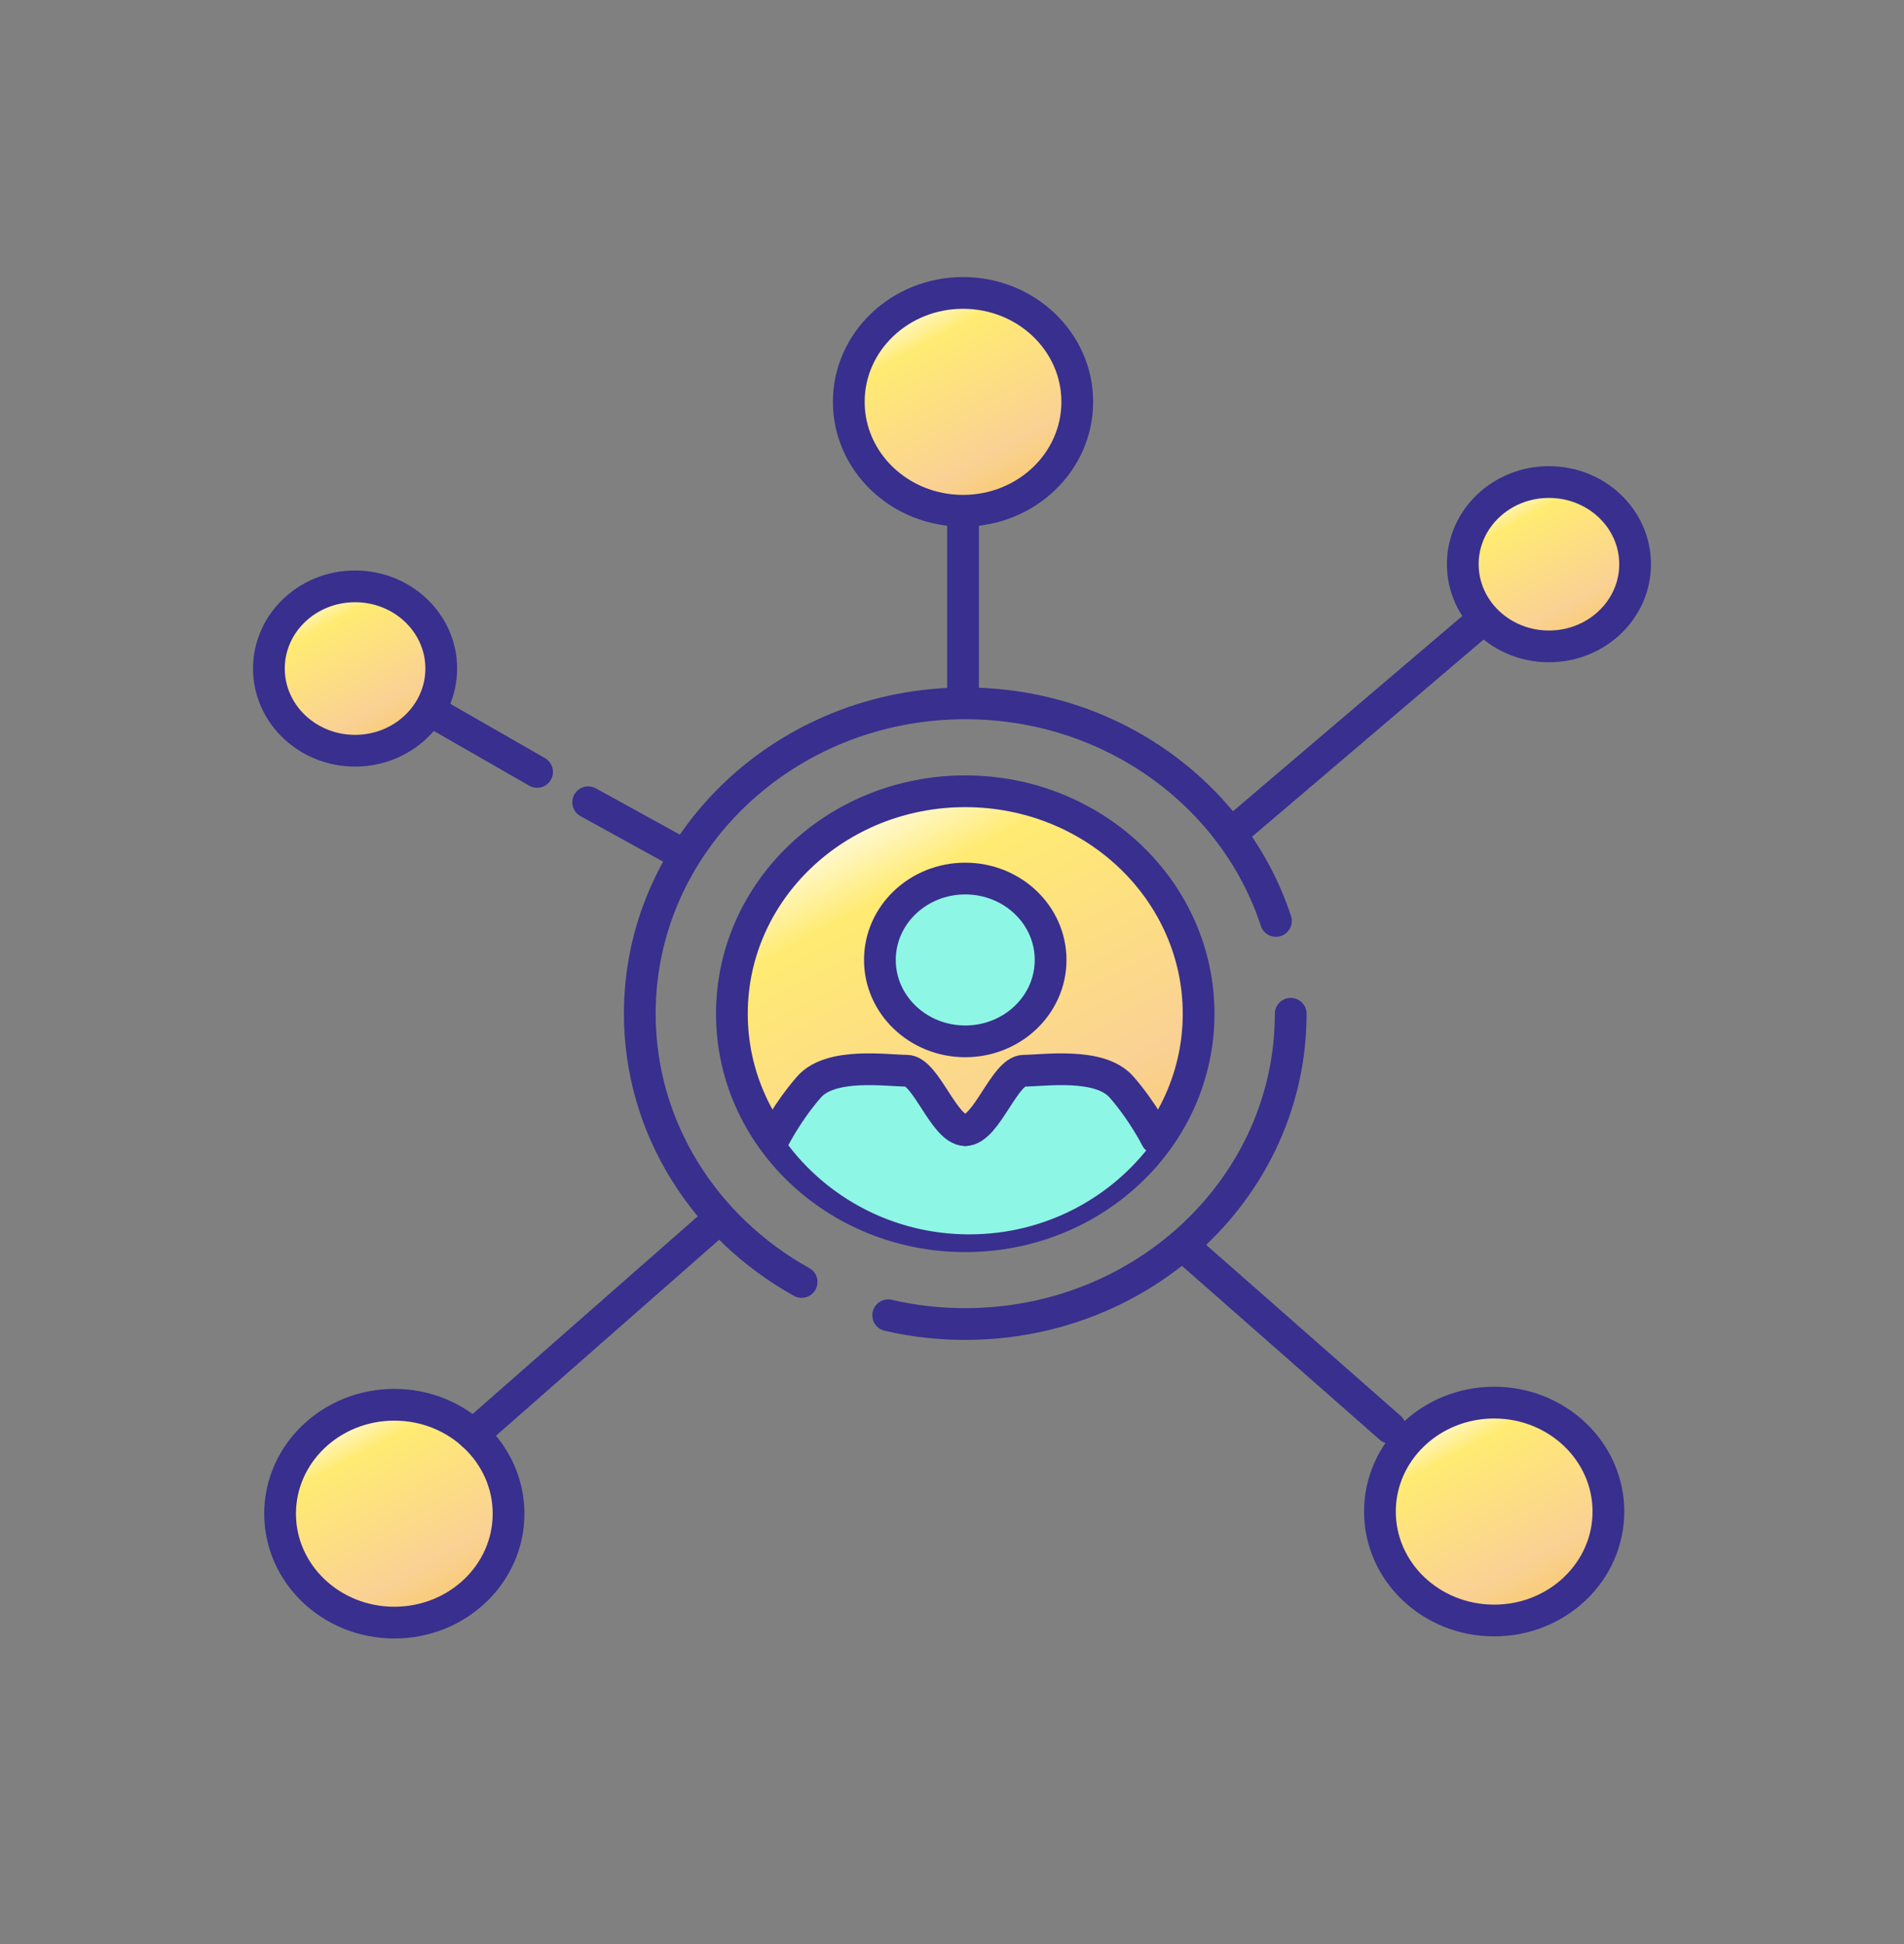 <svg width="48" height="49" viewBox="0 0 48 49" fill="none" xmlns="http://www.w3.org/2000/svg">
<rect x="0" y="0" width="48" height="49" fill="#808080" stroke="none"/>
<path d="M24.334 31.159C27.583 31.159 30.217 28.649 30.217 25.552C30.217 22.455 27.583 19.944 24.334 19.944C21.085 19.944 18.451 22.455 18.451 25.552C18.451 28.649 21.085 31.159 24.334 31.159Z" fill="url(#paint0_linear_903_7098)" stroke="#382F8E" stroke-width="0.8" stroke-miterlimit="10" stroke-linecap="round"/>
<path d="M20.209 32.312C17.77 30.958 16.129 28.436 16.129 25.549C16.129 21.229 19.801 17.728 24.334 17.728C28.012 17.728 31.124 20.034 32.166 23.212" stroke="#382F8E" stroke-width="0.8" stroke-miterlimit="10" stroke-linecap="round"/>
<path d="M32.539 25.552C32.539 29.872 28.867 33.372 24.334 33.372C23.665 33.372 23.013 33.297 22.391 33.151" stroke="#382F8E" stroke-width="0.8" stroke-miterlimit="10" stroke-linecap="round"/>
<path d="M24.432 31.112C22.523 31.112 20.835 30.186 19.803 28.772C19.873 28.635 20.181 28.059 20.644 27.52C21.048 27.05 22.043 27.11 22.637 27.145C22.769 27.154 22.881 27.159 22.968 27.159C23.125 27.159 23.361 27.528 23.549 27.826C23.823 28.264 24.084 28.674 24.435 28.674C24.785 28.674 25.043 28.261 25.321 27.826C25.509 27.528 25.741 27.159 25.901 27.159C25.985 27.159 26.1 27.154 26.232 27.145C26.826 27.11 27.822 27.053 28.226 27.523C28.685 28.061 28.997 28.635 29.067 28.775C28.035 30.188 26.347 31.112 24.438 31.112H24.432Z" fill="#8EF6E4"/>
<path d="M24.334 28.485C23.8 28.485 23.342 26.987 22.855 26.987C22.367 26.987 20.946 26.769 20.397 27.396C19.848 28.023 19.514 28.692 19.514 28.692" stroke="#382F8E" stroke-width="0.8" stroke-miterlimit="10" stroke-linecap="round"/>
<path d="M24.334 28.485C24.868 28.485 25.326 26.987 25.814 26.987C26.301 26.987 27.722 26.769 28.271 27.396C28.82 28.023 29.154 28.692 29.154 28.692" stroke="#382F8E" stroke-width="0.8" stroke-miterlimit="10" stroke-linecap="round"/>
<path d="M24.334 26.247C25.523 26.247 26.486 25.328 26.486 24.195C26.486 23.062 25.523 22.144 24.334 22.144C23.146 22.144 22.182 23.062 22.182 24.195C22.182 25.328 23.146 26.247 24.334 26.247Z" fill="#8EF6E4" stroke="#382F8E" stroke-width="0.8" stroke-miterlimit="10" stroke-linecap="round"/>
<path d="M8.951 18.922C10.151 18.922 11.124 17.994 11.124 16.85C11.124 15.707 10.151 14.779 8.951 14.779C7.751 14.779 6.779 15.707 6.779 16.85C6.779 17.994 7.751 18.922 8.951 18.922Z" fill="url(#paint1_linear_903_7098)" stroke="#382F8E" stroke-width="0.8" stroke-miterlimit="10" stroke-linecap="round"/>
<path d="M39.049 16.292C40.249 16.292 41.221 15.365 41.221 14.221C41.221 13.077 40.249 12.15 39.049 12.15C37.849 12.15 36.877 13.077 36.877 14.221C36.877 15.365 37.849 16.292 39.049 16.292Z" fill="url(#paint2_linear_903_7098)" stroke="#382F8E" stroke-width="0.8" stroke-miterlimit="10" stroke-linecap="round"/>
<path d="M24.278 12.874C25.869 12.874 27.158 11.645 27.158 10.128C27.158 8.612 25.869 7.383 24.278 7.383C22.688 7.383 21.398 8.612 21.398 10.128C21.398 11.645 22.688 12.874 24.278 12.874Z" fill="url(#paint3_linear_903_7098)" stroke="#382F8E" stroke-width="0.8" stroke-miterlimit="10" stroke-linecap="round"/>
<path d="M37.668 40.845C39.258 40.845 40.548 39.616 40.548 38.099C40.548 36.583 39.258 35.353 37.668 35.353C36.077 35.353 34.788 36.583 34.788 38.099C34.788 39.616 36.077 40.845 37.668 40.845Z" fill="url(#paint4_linear_903_7098)" stroke="#382F8E" stroke-width="0.8" stroke-miterlimit="10" stroke-linecap="round"/>
<path d="M9.941 40.898C11.532 40.898 12.821 39.669 12.821 38.153C12.821 36.636 11.532 35.407 9.941 35.407C8.351 35.407 7.061 36.636 7.061 38.153C7.061 39.669 8.351 40.898 9.941 40.898Z" fill="url(#paint5_linear_903_7098)" stroke="#382F8E" stroke-width="0.8" stroke-miterlimit="10" stroke-linecap="round"/>
<path d="M14.828 20.221L17.192 21.523" stroke="#382F8E" stroke-width="0.8" stroke-miterlimit="10" stroke-linecap="round"/>
<path d="M10.962 17.977L13.54 19.456" stroke="#382F8E" stroke-width="0.8" stroke-miterlimit="10" stroke-linecap="round"/>
<path d="M24.278 12.972L24.278 17.663" stroke="#382F8E" stroke-width="0.8" stroke-miterlimit="10" stroke-linecap="round"/>
<path d="M37.313 15.67L31.212 20.864" stroke="#382F8E" stroke-width="0.8" stroke-miterlimit="10" stroke-linecap="round"/>
<path d="M29.891 31.456L35.046 35.987" stroke="#382F8E" stroke-width="0.8" stroke-miterlimit="10" stroke-linecap="round"/>
<path d="M18.061 30.776L11.924 36.164" stroke="#382F8E" stroke-width="0.8" stroke-miterlimit="10" stroke-linecap="round"/>
<defs>
<linearGradient id="paint0_linear_903_7098" x1="21.313" y1="20.438" x2="26.963" y2="30.965" gradientUnits="userSpaceOnUse">
<stop stop-color="#FFFDF1"/>
<stop offset="0.2" stop-color="#FFEB72"/>
<stop offset="0.75" stop-color="#FAD194"/>
<stop offset="1" stop-color="#F7C96B"/>
</linearGradient>
<linearGradient id="paint1_linear_903_7098" x1="7.836" y1="14.962" x2="9.923" y2="18.849" gradientUnits="userSpaceOnUse">
<stop stop-color="#FFFDF1"/>
<stop offset="0.2" stop-color="#FFEB72"/>
<stop offset="0.75" stop-color="#FAD194"/>
<stop offset="1" stop-color="#F7C96B"/>
</linearGradient>
<linearGradient id="paint2_linear_903_7098" x1="37.933" y1="12.332" x2="40.021" y2="16.22" gradientUnits="userSpaceOnUse">
<stop stop-color="#FFFDF1"/>
<stop offset="0.2" stop-color="#FFEB72"/>
<stop offset="0.75" stop-color="#FAD194"/>
<stop offset="1" stop-color="#F7C96B"/>
</linearGradient>
<linearGradient id="paint3_linear_903_7098" x1="22.799" y1="7.625" x2="25.567" y2="12.778" gradientUnits="userSpaceOnUse">
<stop stop-color="#FFFDF1"/>
<stop offset="0.2" stop-color="#FFEB72"/>
<stop offset="0.75" stop-color="#FAD194"/>
<stop offset="1" stop-color="#F7C96B"/>
</linearGradient>
<linearGradient id="paint4_linear_903_7098" x1="36.189" y1="35.595" x2="38.956" y2="40.749" gradientUnits="userSpaceOnUse">
<stop stop-color="#FFFDF1"/>
<stop offset="0.2" stop-color="#FFEB72"/>
<stop offset="0.75" stop-color="#FAD194"/>
<stop offset="1" stop-color="#F7C96B"/>
</linearGradient>
<linearGradient id="paint5_linear_903_7098" x1="8.462" y1="35.649" x2="11.229" y2="40.803" gradientUnits="userSpaceOnUse">
<stop stop-color="#FFFDF1"/>
<stop offset="0.2" stop-color="#FFEB72"/>
<stop offset="0.75" stop-color="#FAD194"/>
<stop offset="1" stop-color="#F7C96B"/>
</linearGradient>
</defs>
</svg>
